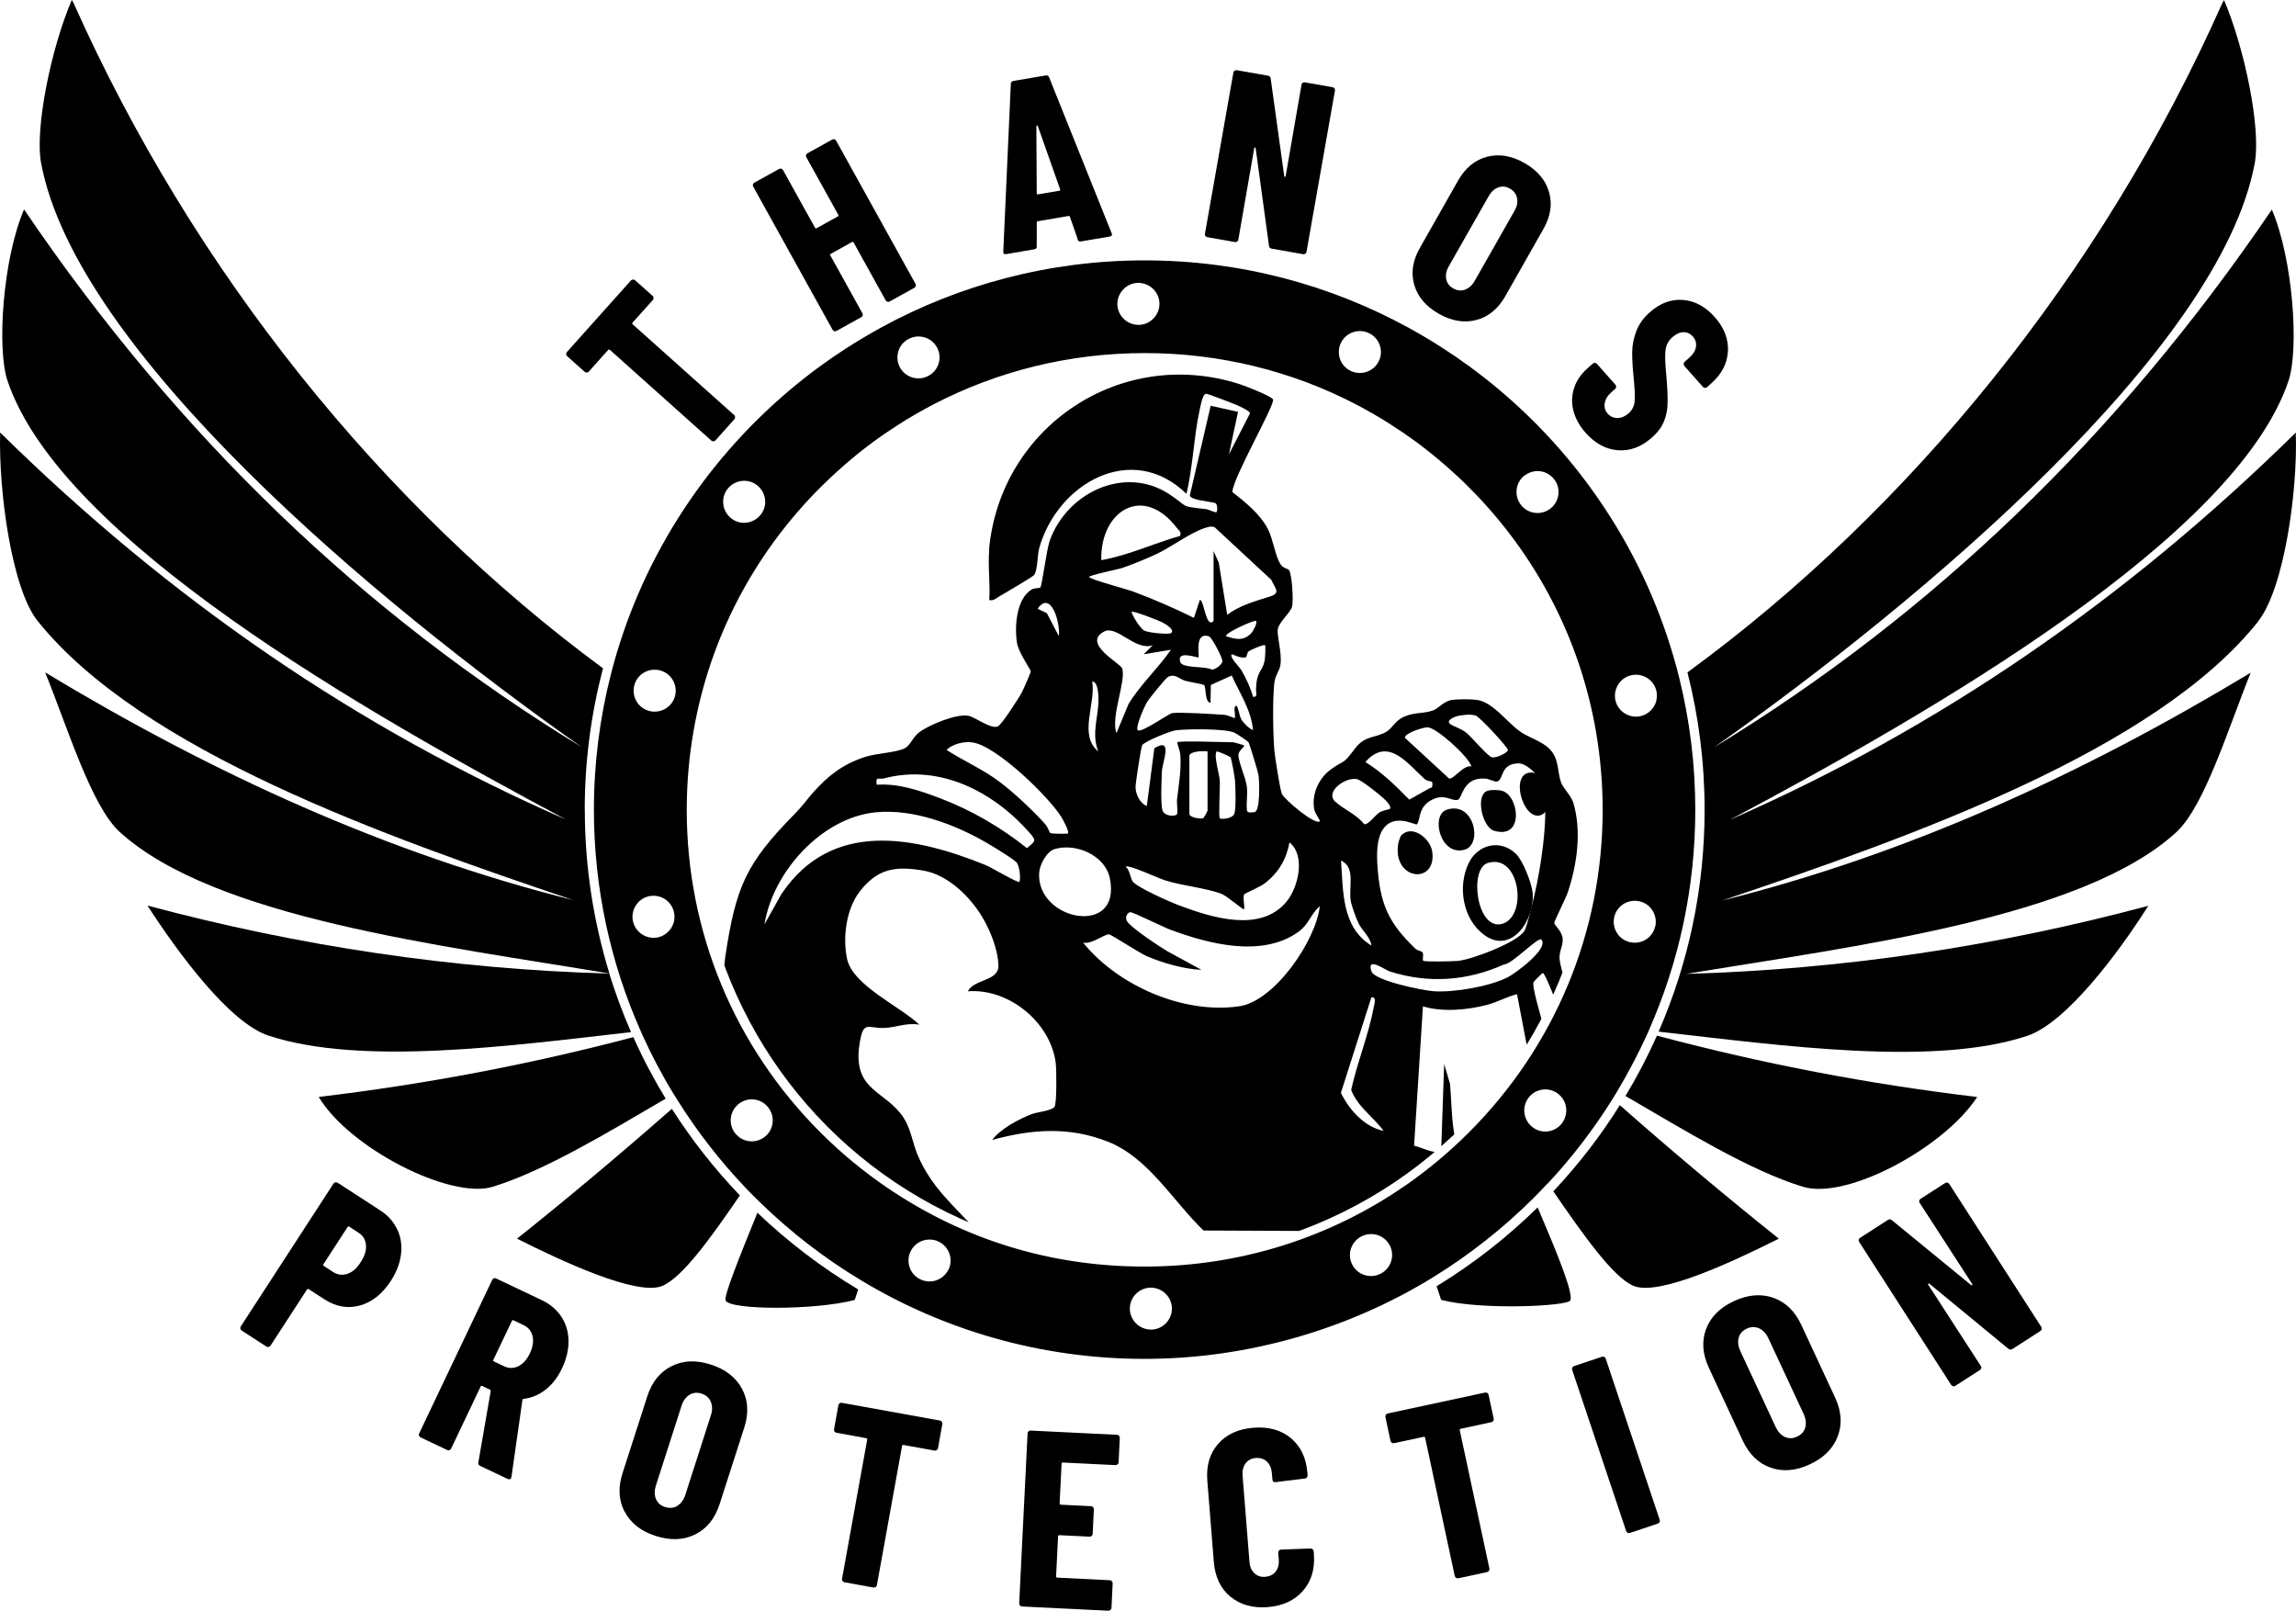 <?xml version="1.0" encoding="UTF-8"?> <svg xmlns="http://www.w3.org/2000/svg" xmlns:xlink="http://www.w3.org/1999/xlink" id="Calque_1" version="1.1" viewBox="0 0 293.04 205.54"><defs><style> .st0 { fill: none; } .st1 { clip-path: url(#clippath); } </style><clipPath id="clippath"><circle class="st0" cx="146.11" cy="103.39" r="57.2"></circle></clipPath></defs><g><path d="M207.46,139.87c7.64,4.44,15.91,9.54,22.66,11.59,5.63,1.7,18.04-5.02,22.23-11.46-13.79-1.64-27.36-4.23-40.87-7.83-1.19,2.66-2.52,5.22-4.02,7.7"></path><path d="M183.36,164.16c.19.58.38,1.17.57,1.73,5.15,1.34,16.17.81,16.49.07.42-.97-1.76-6.21-4.17-11.87-3.89,3.82-8.2,7.19-12.88,10.05"></path><path d="M288.22,79.27c3.29-4.13,5.07-16.66,4.79-24.06-21.75,21.4-45.67,37.79-72.24,49.42,25.81-13.71,64.57-36.03,71.31-56.01,1.38-4.09.57-15.6-2.12-21.87-19.6,28.86-43.33,51.65-71.2,68.63,26.47-18.67,64.56-50.7,69.01-74.52.83-4.46-1.28-14.65-3.91-20.84-.12.2-.19.3-.24.41-15.4,34.61-39.8,64.6-68.25,85.38,1.43,5.62,2.19,11.5,2.19,17.56,0,10.04-2.09,19.61-5.87,28.29,15.86,1.79,35.1,4.5,47.04.54,4.94-1.64,11.58-10.47,15.46-16.6-19.48,5.21-39.03,8.12-59,8.69,21.43-3.54,50.63-7.1,62.58-18.09,3.62-3.33,6.67-13.41,9.49-20.35-21.52,12.99-43.75,23.14-67.44,29.07,24.14-8.14,55.26-19.11,68.4-35.62"></path><path d="M198.25,152.04c3.81,5.53,7.65,11,10.25,12.07,3.26,1.34,12.74-3.13,18.53-6.03-6.88-5.5-13.64-11.17-20.29-17.04-2.47,3.95-5.32,7.63-8.5,11.01"></path><path d="M85.76,141.5c-6.49,5.7-13.06,11.23-19.77,16.58,5.76,2.9,15.33,7.36,18.53,6.03,2.59-1.08,6.26-6.22,9.91-11.55-3.24-3.39-6.15-7.08-8.68-11.05"></path><path d="M92.61,165.97c.52,1.22,11.34,1.28,16.48-.07.15-.44.29-.9.44-1.34-4.65-2.78-8.97-6.07-12.86-9.79-2.28,5.59-4.3,10.62-4.06,11.19"></path><path d="M80.54,131.72c-1.06-2.43-1.98-4.92-2.78-7.47-19.95-.57-39.49-3.48-58.94-8.68,3.93,6.08,10.49,14.98,15.46,16.6,11.85,3.87,30.56,1.34,46.26-.45"></path><path d="M80.83,132.36c-13.27,3.5-26.6,6.02-40.15,7.63,3.85,6.49,16.79,13.14,22.23,11.46,6.6-2.04,14.6-6.88,22.05-11.24-1.53-2.52-2.92-5.14-4.13-7.86"></path><path d="M74.63,103.34c0-6.24.82-12.28,2.33-18.05C48.82,64.54,24.73,34.74,9.4.41c-.05-.11-.12-.21-.24-.41-2.65,6.2-4.74,16.39-3.91,20.84,4.5,23.97,42.49,55.86,69.01,74.52C46.4,78.38,22.67,55.61,3.07,26.73.37,33-.43,44.5.96,48.6c6.81,20.22,45.52,42.24,71.31,56.01C45.7,92.99,21.77,76.6.02,55.2c-.22,7.39,1.47,19.94,4.79,24.06,13.33,16.58,44.26,27.47,68.39,35.62-23.69-5.93-45.91-16.08-67.44-29.07,2.82,6.91,5.88,17.04,9.5,20.35,12.09,11.02,41.09,14.49,62.52,18.08-2.03-6.62-3.14-13.62-3.14-20.89"></path></g><path d="M197.54,151.04c3.09-3.32,5.87-6.93,8.28-10.8.2-.32.4-.64.59-.97,1.42-2.38,2.72-4.86,3.88-7.41.05-.13.1-.25.16-.38,3.81-8.62,5.92-18.13,5.92-28.14,0-5.79-.71-11.41-2.04-16.8-3.6-14.53-11.75-27.3-22.86-36.69-1.29-1.09-2.6-2.12-3.97-3.12-1.09-.8-2.2-1.56-3.34-2.29-1.41-.92-2.87-1.78-4.34-2.59-10.01-5.49-21.51-8.62-33.73-8.62s-23.7,3.13-33.73,8.62c-1.47.82-2.93,1.68-4.34,2.59-1.14.73-2.25,1.49-3.34,2.29-1.36.99-2.68,2.03-3.97,3.12-10.98,9.29-19.08,21.86-22.74,36.19-1.41,5.54-2.17,11.33-2.17,17.29,0,10.03,2.13,19.59,5.96,28.23.07.16.14.32.21.48,1.18,2.61,2.51,5.14,4,7.57.22.36.45.72.68,1.08,2.46,3.89,5.3,7.52,8.46,10.85.66.7,1.34,1.37,2.02,2.03,3.86,3.74,8.14,7.04,12.76,9.82,10.58,6.37,22.97,10.03,36.2,10.03s26.14-3.83,36.87-10.45c4.63-2.86,8.92-6.25,12.75-10.06.62-.62,1.23-1.26,1.82-1.89M199.36,143.35c-.52.67-1.3,1.06-2.14,1.06-.59,0-1.16-.19-1.62-.56-1.18-.9-1.4-2.57-.51-3.76.51-.67,1.3-1.06,2.14-1.06.59,0,1.16.19,1.62.55,1.18.9,1.4,2.57.51,3.76h0ZM211.25,118.25c-.29,1.22-1.36,2.06-2.61,2.06-.2,0-.42-.03-.62-.07-.7-.17-1.3-.59-1.66-1.2-.38-.61-.49-1.33-.33-2.02.29-1.22,1.37-2.06,2.62-2.06.21,0,.42.02.62.07.7.17,1.3.59,1.66,1.21.38.61.49,1.33.33,2.02h0ZM208.2,86.17c.19-.04.4-.06.59-.06,1.27,0,2.34.86,2.62,2.08.03.13.04.25.05.38.05.57-.08,1.15-.4,1.64-.39.6-.98,1.03-1.67,1.18-.2.04-.4.07-.59.07-.44,0-.85-.11-1.22-.3-.7-.35-1.23-.99-1.4-1.79-.32-1.43.59-2.88,2.03-3.2h0ZM194.57,60.71c.47-.38,1.07-.59,1.67-.59.82,0,1.58.37,2.09,1.01.45.56.66,1.26.57,1.96-.08.71-.43,1.35-.99,1.79-.48.39-1.07.59-1.68.59-.82,0-1.58-.37-2.09-1.01-.93-1.16-.74-2.84.42-3.77h0ZM171.13,43.78c.44-.93,1.39-1.53,2.43-1.53.4,0,.79.08,1.15.26.65.31,1.15.85,1.38,1.52.24.68.21,1.4-.1,2.04-.44.94-1.39,1.53-2.43,1.53-.4,0-.79-.09-1.15-.26-.65-.3-1.15-.84-1.38-1.51s-.21-1.4.1-2.05ZM143.38,36.91c.51-.52,1.18-.8,1.89-.81,1.49,0,2.7,1.19,2.71,2.65.02,1.47-1.18,2.69-2.65,2.71h-.03c-1.46,0-2.67-1.19-2.69-2.64,0-.72.27-1.39.77-1.9h0ZM114.67,44.78c.22-.68.7-1.23,1.35-1.55.38-.19.79-.29,1.21-.29,1.03,0,1.94.56,2.4,1.47.32.64.38,1.36.15,2.04-.23.68-.71,1.23-1.35,1.55-.38.19-.79.29-1.21.29-.21,0-.41-.03-.6-.07-.78-.18-1.43-.68-1.8-1.4-.23-.46-.32-.96-.27-1.45.02-.2.06-.4.12-.59h0ZM92.84,62.42c.51-.67,1.3-1.06,2.14-1.06.59,0,1.16.19,1.62.55.57.43.94,1.07,1.04,1.77s-.09,1.41-.53,1.98c-.52.67-1.3,1.06-2.14,1.06-.59,0-1.16-.19-1.62-.55-1.18-.9-1.4-2.58-.51-3.76ZM80.94,87.53c.29-1.22,1.36-2.06,2.61-2.06.21,0,.42.02.63.07.7.17,1.29.6,1.66,1.2.38.61.49,1.34.33,2.03-.21.87-.82,1.54-1.6,1.85-.32.13-.66.2-1.02.2-.21,0-.42-.02-.62-.07-1.26-.3-2.08-1.41-2.06-2.65,0-.19.03-.39.07-.58h0ZM85.67,118.43c-.39.6-.98,1.03-1.67,1.19-.2.04-.4.06-.59.06-1.25,0-2.34-.88-2.62-2.09-.16-.7-.03-1.41.35-2.02.38-.6.98-1.03,1.67-1.19.2-.04.4-.06.59-.06,1.27,0,2.34.86,2.62,2.09.16.7.03,1.41-.35,2.02ZM93.85,144.66c-.93-1.16-.74-2.84.42-3.77.48-.38,1.07-.59,1.67-.59.82,0,1.58.36,2.09,1.01.45.56.66,1.27.58,1.97-.08.71-.43,1.35-.99,1.79-.47.38-1.07.59-1.67.59-.82,0-1.58-.36-2.09-1.01h0ZM121.06,162.01c-.44.93-1.39,1.53-2.43,1.53-.4,0-.78-.09-1.15-.26-.65-.31-1.14-.84-1.37-1.51-.24-.68-.21-1.4.1-2.05.44-.94,1.39-1.53,2.43-1.53.4,0,.79.08,1.15.26,1.34.64,1.91,2.23,1.28,3.57ZM146.93,169.68h-.04c-1.46,0-2.67-1.19-2.69-2.64-.02-1.47,1.18-2.69,2.66-2.71,1.49,0,2.7,1.19,2.71,2.65.02,1.47-1.18,2.69-2.65,2.71h0ZM177.54,161.01c-.23.68-.71,1.23-1.35,1.55-.38.19-.79.29-1.21.29-1.03,0-1.94-.57-2.4-1.47-.67-1.33-.13-2.93,1.2-3.6.38-.19.79-.29,1.21-.29,1.03,0,1.94.57,2.4,1.47.32.64.38,1.36.15,2.04ZM179.56,151.16c-9.73,6.8-21.31,10.48-33.46,10.48s-23.17-3.51-32.77-10c-3.04-2.06-5.91-4.42-8.56-7.06-11.04-11.01-17.12-25.65-17.12-41.23,0-3.45.3-6.83.89-10.17,2.05-11.7,7.64-22.48,16.24-31.05.84-.84,1.7-1.64,2.59-2.43,1.27-1.13,2.56-2.18,3.91-3.18,1.1-.82,2.22-1.58,3.38-2.32,1.44-.93,2.94-1.78,4.45-2.58,8.23-4.28,17.44-6.56,26.99-6.56s18.76,2.27,26.99,6.56c1.52.8,3.01,1.65,4.45,2.58,1.16.74,2.28,1.51,3.38,2.32,1.34,1.01,2.64,2.06,3.91,3.18.89.79,1.75,1.58,2.59,2.43,8.71,8.68,14.33,19.63,16.32,31.49.53,3.18.81,6.44.81,9.72,0,15.57-6.08,30.21-17.12,41.23-2.45,2.44-5.08,4.64-7.87,6.6h0Z"></path><g><path d="M50.71,156.9c.46.99.61,2.05.47,3.19-.14,1.14-.58,2.27-1.3,3.38-1.08,1.67-2.4,2.71-3.95,3.14-1.55.42-3.05.16-4.51-.78l-2.02-1.31c-.09-.06-.16-.04-.22.05l-4.65,7.16c-.06.09-.14.15-.24.17-.1.02-.2,0-.29-.05l-3.15-2.04c-.09-.06-.15-.14-.17-.24-.02-.1,0-.2.05-.29l11.83-18.22c.06-.09.14-.15.24-.17.1-.02.2,0,.29.05l5.44,3.53c.99.64,1.71,1.45,2.17,2.44ZM44.33,162.57c.64-.21,1.2-.7,1.7-1.48.51-.79.74-1.52.68-2.2-.06-.68-.37-1.2-.95-1.57l-1.18-.77c-.09-.06-.16-.04-.22.05l-3.08,4.74c-.06.09-.04.16.05.22l1.18.77c.57.37,1.18.45,1.81.24Z"></path><path d="M61.06,186.59l1.57-9.06c0-.1-.03-.16-.09-.18l-.99-.47c-.1-.05-.17-.02-.21.08l-3.76,7.91c-.05.1-.12.16-.22.2-.1.04-.2.03-.29-.02l-3.39-1.61c-.1-.05-.16-.12-.2-.22-.04-.1-.03-.2.02-.29l9.32-19.59c.05-.1.12-.16.22-.2.1-.04.2-.03.29.02l5.85,2.78c1.06.51,1.89,1.21,2.48,2.12.59.91.89,1.93.9,3.08.01,1.14-.27,2.31-.84,3.51-.54,1.14-1.24,2.04-2.09,2.7-.85.66-1.77,1.05-2.78,1.17-.05,0-.09.01-.12.03-.03.02-.05.05-.05.1l-1.4,9.82-.03.13c-.09.19-.24.24-.46.14l-3.48-1.65c-.21-.1-.3-.26-.27-.48ZM65.33,168.58l-2.36,4.96c-.05.1-.02.17.08.21l1.3.62c.6.28,1.2.28,1.8-.01.6-.29,1.09-.84,1.47-1.63.39-.81.5-1.54.35-2.2-.15-.65-.53-1.12-1.13-1.41l-1.3-.62c-.1-.05-.17-.02-.21.08Z"></path><path d="M79.72,192.93c-.77-1.46-.85-3.11-.26-4.94l3.15-9.78c.59-1.83,1.62-3.12,3.1-3.86,1.47-.74,3.15-.81,5.02-.2,1.87.6,3.2,1.64,3.98,3.1.78,1.46.87,3.11.28,4.94l-3.15,9.78c-.59,1.83-1.63,3.12-3.11,3.85-1.48.74-3.16.8-5.04.2s-3.19-1.63-3.96-3.1ZM86.44,192.18c.47-.29.82-.75,1.03-1.41l3.26-10.14c.21-.65.2-1.23-.01-1.74-.22-.51-.61-.85-1.18-1.04-.57-.18-1.09-.13-1.55.16-.46.29-.8.76-1.01,1.41l-3.26,10.14c-.21.65-.21,1.23,0,1.74.21.5.6.85,1.17,1.03.57.18,1.09.13,1.57-.15Z"></path><path d="M120.21,181.46c.06.09.08.18.06.29l-.55,3.06c-.02.11-.07.19-.16.25-.09.06-.18.08-.29.06l-3.95-.71c-.11-.02-.17.02-.19.13l-3.21,17.75c-.02.11-.07.19-.16.25-.09.06-.18.08-.29.06l-3.69-.67c-.11-.02-.19-.07-.25-.16-.06-.09-.08-.18-.06-.29l3.21-17.75c.02-.11-.02-.17-.13-.19l-3.79-.69c-.11-.02-.19-.07-.25-.16-.06-.09-.08-.18-.06-.29l.55-3.06c.02-.1.07-.19.16-.25.09-.06.18-.08.29-.06l12.51,2.26c.1.02.19.07.25.16Z"></path><path d="M142.64,186.88c-.08.07-.17.1-.28.1l-6.7-.33c-.11,0-.16.05-.17.15l-.25,5.06c0,.11.05.16.15.17l3.85.19c.11,0,.2.05.27.13.07.08.1.17.1.28l-.15,3.11c0,.11-.05.2-.12.27-.08.07-.17.1-.28.1l-3.85-.19c-.11,0-.16.05-.17.15l-.25,5.1c0,.11.05.16.15.17l6.7.33c.11,0,.2.05.27.13.07.08.1.17.1.28l-.15,3.11c0,.11-.05.2-.13.27-.08.07-.17.1-.28.1l-11-.54c-.11,0-.2-.05-.27-.13-.07-.08-.1-.17-.1-.28l1.07-21.67c0-.11.05-.2.12-.27.08-.07.17-.1.28-.1l11,.54c.11,0,.2.05.27.12.07.08.1.17.1.28l-.15,3.11c0,.11-.05.2-.13.27Z"></path><path d="M157.03,203.77c-1.25-1.05-1.96-2.53-2.11-4.45l-.83-10.37c-.15-1.9.31-3.46,1.38-4.68,1.07-1.22,2.57-1.91,4.49-2.06,1.94-.16,3.54.29,4.79,1.32,1.25,1.04,1.96,2.51,2.11,4.4l.03.35c0,.11-.02.2-.09.28-.07.08-.16.13-.26.13l-3.73.46c-.26.02-.39-.09-.41-.32l-.07-.83c-.05-.62-.26-1.11-.63-1.46-.37-.36-.85-.51-1.42-.47-.56.04-.99.27-1.3.68-.31.41-.44.93-.39,1.54l.88,11.04c.05.62.26,1.1.63,1.45.37.35.83.5,1.39.45.58-.05,1.02-.27,1.33-.67.31-.4.44-.91.39-1.53l-.07-.86c0-.11.02-.2.09-.28.07-.08.16-.12.26-.13l3.76-.14c.11,0,.2.02.28.09.08.07.12.16.13.26l.03.32c.15,1.92-.31,3.5-1.39,4.73-1.08,1.23-2.58,1.93-4.5,2.08-1.92.15-3.51-.29-4.76-1.34Z"></path><path d="M189.82,177.76c.09.06.14.14.17.24l.65,3.04c.02.1,0,.2-.05.29-.06.09-.14.14-.24.17l-3.92.84c-.1.02-.14.09-.12.19l3.78,17.64c.02.11,0,.2-.05.29-.06.09-.14.15-.24.17l-3.67.79c-.1.02-.2,0-.29-.05-.09-.06-.14-.14-.17-.24l-3.78-17.64c-.02-.1-.09-.15-.19-.12l-3.77.81c-.1.02-.2,0-.29-.05-.09-.06-.14-.14-.17-.24l-.65-3.04c-.02-.11,0-.2.05-.29.06-.09.14-.14.24-.17l12.43-2.67c.1-.02.2,0,.29.05Z"></path><path d="M207.74,195.62c-.09-.05-.16-.12-.19-.22l-6.89-20.57c-.03-.1-.03-.2.02-.3.05-.09.12-.16.22-.19l3.56-1.19c.1-.03.2-.03.29.02.09.05.16.12.19.22l6.89,20.57c.03.1.03.2-.02.29-.05.09-.12.16-.22.19l-3.56,1.19c-.1.03-.2.03-.29-.02Z"></path><path d="M225.98,187.3c-1.55-.55-2.74-1.7-3.55-3.44l-4.33-9.31c-.81-1.75-.93-3.39-.35-4.94.58-1.54,1.76-2.73,3.55-3.56s3.46-.97,5.02-.43c1.56.55,2.75,1.69,3.57,3.44l4.33,9.31c.81,1.75.92,3.39.33,4.94-.59,1.55-1.78,2.74-3.56,3.57-1.78.83-3.46.97-5.01.42ZM230.4,182.18c.15-.53.09-1.11-.2-1.73l-4.5-9.66c-.29-.62-.69-1.04-1.19-1.27-.51-.22-1.03-.21-1.57.04-.54.25-.89.64-1.03,1.17s-.07,1.1.22,1.72l4.5,9.66c.29.62.68,1.05,1.18,1.27.5.23,1.02.22,1.56-.04.54-.25.89-.64,1.05-1.18Z"></path><path d="M244.96,153.23c.02-.1.08-.18.17-.24l3.13-2.01c.09-.06.19-.08.29-.05s.18.08.24.17l11.74,18.24c.06.09.08.19.05.29-.02.1-.08.18-.17.24l-3.56,2.29c-.18.12-.35.1-.53-.04l-10.07-8.29c-.05-.04-.1-.04-.14,0-.04.04-.04.08,0,.14l6.7,10.35c.06.09.08.19.05.29-.02.1-.08.18-.17.24l-3.13,2.01c-.09.06-.19.08-.29.05-.1-.02-.18-.08-.24-.17l-11.74-18.24c-.06-.09-.08-.19-.05-.29.02-.1.08-.18.17-.24l3.54-2.28c.18-.12.36-.1.52.04l10.1,8.27c.05.04.1.04.14,0,.04-.04.04-.08,0-.14l-6.7-10.35c-.06-.09-.08-.19-.05-.29Z"></path></g><g><path d="M80.78,35.67c.1,0,.19.03.27.09l2.24,2c.08.07.12.15.12.26,0,.1-.03.19-.09.27l-2.58,2.88c-.07.08-.06.15.01.22l12.95,11.58c.08.07.12.15.12.26s-.03.19-.09.27l-2.41,2.7c-.07.08-.15.12-.26.12-.1,0-.19-.03-.27-.09l-12.95-11.58c-.08-.07-.15-.06-.22.01l-2.47,2.76c-.07.08-.15.12-.26.12-.1,0-.19-.03-.27-.09l-2.24-2c-.08-.07-.12-.15-.12-.26,0-.1.03-.19.1-.27l8.16-9.12c.07-.08.15-.12.25-.12Z"></path><path d="M102.88,19.78c.03-.1.09-.17.18-.22l3.16-1.75c.09-.05.18-.06.28-.03.1.03.17.09.22.18l10.13,18.27c.05.09.06.18.03.28-.03.1-.09.17-.18.22l-3.16,1.75c-.09.05-.18.06-.28.03-.1-.03-.17-.09-.22-.18l-4.09-7.38c-.05-.09-.12-.11-.21-.06l-2.7,1.5c-.09.05-.11.12-.06.21l4.09,7.38c.05.09.06.18.03.28-.03.1-.09.17-.18.22l-3.16,1.75c-.09.05-.18.06-.28.03-.1-.03-.17-.09-.22-.18l-10.13-18.27c-.05-.09-.06-.18-.03-.28.03-.1.09-.17.18-.22l3.16-1.75c.09-.05.18-.06.28-.03.1.03.17.09.22.18l4.08,7.35c.05.09.12.11.21.06l2.7-1.5c.09-.05.11-.12.06-.21l-4.08-7.35c-.05-.09-.06-.18-.03-.28Z"></path><path d="M137.55,30.53l-.99-2.84c-.02-.1-.09-.14-.21-.12l-3.87.66c-.12.02-.17.08-.16.18v3.01c.03.23-.08.36-.33.4l-3.57.61c-.26.04-.39-.07-.37-.34l.96-21.36c0-.23.12-.36.34-.4l4.11-.7c.22-.04.38.05.45.27l7.96,19.84.05.12c.03.18-.07.29-.29.33l-3.66.62c-.24.04-.4-.05-.45-.27ZM132.47,24.81l2.74-.47c.1-.02.13-.07.1-.17l-2.85-8.07c-.03-.06-.07-.08-.11-.08s-.07.04-.08.11l.05,8.55c.02.1.07.14.15.13Z"></path><path d="M166.27,10.57c.08-.06.18-.08.28-.06l3.53.62c.1.02.18.07.24.15.06.08.08.18.06.28l-3.63,20.58c-.02.1-.07.18-.15.24-.08.06-.18.08-.28.06l-4.02-.71c-.2-.04-.32-.16-.34-.37l-1.7-12.45c0-.06-.04-.1-.09-.1-.05,0-.08.03-.09.09l-2.03,11.69c-.02.1-.07.18-.15.24-.08.06-.18.08-.28.06l-3.53-.62c-.1-.02-.18-.07-.24-.15-.06-.08-.08-.18-.06-.28l3.63-20.58c.02-.1.07-.18.15-.24.08-.06.18-.08.28-.06l3.99.7c.2.04.32.16.34.37l1.73,12.45c0,.06.04.1.09.09.05,0,.08-.03.09-.09l2.03-11.7c.02-.1.07-.18.15-.24Z"></path><path d="M180.5,36.35c-.44-1.53-.2-3.1.72-4.71l4.88-8.6c.92-1.61,2.14-2.62,3.68-3.03,1.54-.41,3.13-.14,4.78.79,1.65.94,2.7,2.17,3.14,3.7.45,1.53.21,3.1-.71,4.72l-4.88,8.6c-.92,1.61-2.15,2.62-3.69,3.02-1.55.4-3.14.14-4.79-.8-1.65-.94-2.69-2.17-3.13-3.69ZM186.98,36.96c.5-.18.92-.55,1.24-1.12l5.07-8.92c.33-.57.44-1.12.33-1.64-.11-.52-.41-.93-.91-1.21-.5-.29-1-.34-1.49-.15-.5.18-.9.56-1.23,1.13l-5.07,8.92c-.33.57-.44,1.12-.34,1.64s.4.92.9,1.2c.5.28,1,.34,1.51.16Z"></path><path d="M200.81,52.4c-.25-.99-.21-1.96.1-2.9.31-.94.88-1.77,1.72-2.51l.67-.59c.08-.07.17-.1.27-.09.1,0,.19.05.25.13l2.36,2.66c.07.08.1.17.09.27,0,.1-.05.19-.12.26l-.51.45c-.48.42-.75.89-.83,1.4-.07.51.05.94.38,1.31s.74.55,1.24.56c.5,0,.97-.2,1.42-.59.46-.41.72-.92.78-1.52.06-.6.01-1.64-.13-3.11-.13-1.26-.19-2.33-.18-3.19,0-.86.18-1.74.51-2.64.33-.9.91-1.72,1.75-2.46,1.31-1.16,2.72-1.68,4.23-1.56,1.51.12,2.86.85,4.05,2.19,1.2,1.36,1.76,2.81,1.68,4.36-.09,1.55-.79,2.91-2.12,4.09l-.55.49c-.08.07-.17.1-.27.09-.1,0-.19-.05-.26-.13l-2.36-2.66c-.07-.08-.1-.17-.09-.27,0-.1.05-.19.12-.26l.62-.55c.48-.42.75-.88.83-1.37.07-.49-.06-.93-.4-1.32-.33-.37-.73-.55-1.2-.54-.47,0-.95.22-1.43.65-.46.41-.74.92-.84,1.53-.1.61-.08,1.62.06,3.05.14,1.58.2,2.81.19,3.69,0,.88-.16,1.68-.45,2.42-.29.74-.81,1.44-1.55,2.1-1.36,1.2-2.8,1.74-4.34,1.62-1.54-.12-2.91-.86-4.12-2.22-.79-.89-1.31-1.84-1.56-2.83Z"></path></g><g class="st1"><g><path d="M126.23,70.14c1.44-15.69,16.82-25.98,31.97-21.12.77.25,3.93,1.48,4.27,1.94.38.52-5.16,10.07-5.18,11.83,1.64,1.29,3.54,2.82,4.52,4.7.68,1.31.96,3.56,1.65,4.56.35.5.93.53,1.05.69.39.55.6,3.92.39,4.69s-1.65,1.94-1.81,2.86c-.15.86.56,3.02.33,4.56-.12.8-.67,1.31-.78,2.32-.23,2.14-.17,6.35,0,8.55.07.83.74,5.12.97,5.61.36.74,4.24,4.03,4.85,3.48.08-.07-.61-1.01-.7-1.42-.42-1.91.51-4.03,2.05-5.16,1.95-1.43,1.43-.45,3.12-2.69,1.31-1.74,2.59-1.31,4.03-2.16.64-.38,1.08-1.24,1.81-1.68,1.43-.86,2.73-.57,4.04-1,.84-.27,1.37-1.2,2.5-1.37.77-.12,2.31-.11,3.1-.02,2.09.22,3.93,2.88,5.62,4.06,1.07.75,2.69,1.2,3.67,2.14,1.31,1.25,1.03,2.86,1.52,4.29.29.84,1.3,1.7,1.59,2.67,1.07,3.62.47,7.83-.69,11.35-.24.74-1.76,3.75-1.75,3.97.02.29.98,1.05,1.07,1.96s-.48,1.68-.39,2.65c.22,2.56,3.81,10.16,4.75,13.48.26.91-2.83,1.08-2.83,1.81,0,1.6,0,3.27-.37,4.45-.4,1.27-3.63,1.48-4.05,2.97-1,3.5-3.36,8.02-7.04,8.83-2.2.48-8.05,3.5-10.39,3.15-1.57-.23-4.64-2.7-5.82-2.7-.34,0-.32,2.66-.8,2.73l-18.89-.08c-3.9-3.73-7-9.3-12.26-11.36-4.95-1.94-9.7-1.57-14.72-.2,1.09-1.44,3.35-2.63,5.03-3.29.72-.28,2.56-.42,2.93-.94.3-.43.26-4.78.15-5.62-.68-5.17-5.98-9.52-11.21-9.12.75-1.56,3.96-1.27,3.9-3.29s-1-4.38-2.03-6.13c-1.56-2.64-4.41-5.45-7.57-5.99-3.58-.61-5.82-.23-8.06,2.62-1.77,2.25-2.24,5.89-1.66,8.65.72,3.41,6.87,6.11,9.22,8.4-1.55-.3-3.01.36-4.45.42-2.16.08-2.73-1.1-3.2,2.2-.85,5.88,3.41,5.79,5.65,9.26.93,1.43,1.15,3.24,1.8,4.78,1.77,4.16,4.62,6.43,7.55,9.68h-18.4c-.31,0-1.02-1.38-1.38-1.72-1.39-1.34-1.38-1.39-2.51-2.91-1.62-2.16-4.6-2.58-6.36-4.46-1.27-1.35-2.1-2.8-3.09-3.89-.6-.66-2.7-1.31-2.74-1.57l2.37-20.46c1.34-8.93,2.63-11.9,8.87-18.24,1.08-1.1,1.45-1.72,2.33-2.71,1.95-2.19,3.83-3.64,6.67-4.56,1.46-.47,4.06-.55,5.08-1.12.7-.39.99-1.43,1.83-2.04,1.26-.93,4.8-2.41,6.3-2.07.9.21,2.93,1.8,3.75,1.31.53-.32,2.65-3.6,3.04-4.35.2-.38,1.13-2.51,1.12-2.65-.01-.2-1.55-2.4-1.75-3.57-.35-2.06-.12-5.7,1.88-6.88.35-.2.96-.13,1.09-.25.22-.21.78-4.79,1.2-5.97,2.18-6.11,9.54-9.68,15.26-5.93,2.51,1.65,1.22,1.53,4.68,1.9.36.04,1.21.53,1.37.37.04-.04.21-1.03-.25-1.16-.73-.2-3.13-.36-3.18-.96l2.66-11.44,3.49.78-1.16,5.42,2.69-5.23c0-.3-1.29-.88-1.65-1.04-.52-.23-3.74-1.47-3.95-1.46-.47,0-.76,1.75-.86,2.22-.73,3.41-.83,7.14-1.65,10.55-6.97-6.78-16.48-1.33-18.8,6.95-.24.87-.19,2.82-.65,3.42-.16.21-3.81,2.37-4.44,2.72-.44.25-.7.59-1.28.47.14-2.07-.19-4.34,0-6.39ZM150.63,68.39c.15-.59-.13-.63-.39-.97-4.34-5.73-9.85-2.21-9.68,4.07,3.5-.62,6.71-2.16,10.07-3.1ZM154.89,79.24v-8.91l.66,1.47,1.08,6.66c1.63-1.22,3.53-1.72,5.42-2.32,1.44-.46.75-.95.21-2.14l-7.24-6.72c-.47-.17-.87-.01-1.31.13-1.77.56-4.34,2.5-6.3,3.39-1.23.56-2.87,1.23-4.14,1.67-.62.21-4.26.93-4.26,1.16,0,.29,4.76,1.55,5.53,1.83,2.64.98,5.33,2.15,7.84,3.39l.77-2.32c.54.14.78,3.79,1.74,2.71ZM135.14,81.18c.22-1.58-.98-5.97-2.71-3.49l1.18.56,1.53,2.93ZM149.47,80.79c.49-.41-.59-1.05-.89-1.24-.53-.33-3.96-1.63-4.14-1.47-.11.1.98,2.1,1.65,2.42.57.27,3.14.5,3.38.29ZM156.44,81.18c1.24.41,2.29.68,3.28-.4.24-.26.8-1.31.59-1.54-.15-.16-3.66,1.36-3.87,1.93ZM147.14,82.34c-2.22.8-4.58-2.59-6.2-1.75-2.92,1.5,2.08,4.07,2.28,4.7.53,1.67-1.48,6.1-.73,8.28l1.53-3.69c1.53-2.54,3.75-4.53,5.43-6.96l-3.48.58,1.16-1.16ZM152.95,83.89c-.1.11-2.79-.98-2.32.58.26.87,3.11.49,4.06.99.46-.03,1.24-.62,1.33-1.04.08-.35-1.34-3.1-1.73-3.22-1.91-.58-1.16,2.5-1.33,2.69ZM161.47,82.34c-.14-.15-1.83.59-2.07.76-.32.23-.19.77-.47.81-.74.11-1.66-.47-1.72-.41-.34.35.97,1.59,1.24,2.05.58,1.01,1.17,2.24,1.47,3.37.64.1.37-.52.38-.96.1-2.4.78-2.19,1.09-3.56.09-.39.16-1.96.07-2.06ZM153.67,87.43c-.12-.12-1.89-.4-2.37-.54-.83-.24-1.3-.97-2.23-.5-.28.14-2.37,2.72-2.65,3.17-.35.55-1.54,3.27-1.22,3.62.42.45,3.98-2.14,4.44-2.18,1.23-.12,5.13.12,6.61.23.54.04,1.29.46,1.34.4.17-.19-.27-1.55.2-1.55.23,0,.35,1.2.63,1.7s.95,1.16,1.5,1.4c-.22-2.57-1.7-4.7-2.71-6.97l-2.67,1.2-.04,2.28c-.78-.08-.52-1.96-.83-2.27ZM140.17,95.89c-.97-2.46.19-4.68.01-7.18-.03-.44-.15-1.75-.78-1.73.48,2.83-1.78,6.85.77,8.91ZM185.1,92.41c.42.31,1.44.58,2.13,1.17s2.61,2.9,3.17,3.06,2.07-.6,2.06-.93-3.59-4.23-4.12-4.39c-.67-.2-1.49-.09-2.18.03-.36.06-1.74.55-1.05,1.07ZM187.81,97.83c-.39-1.34-4.56-5.01-5.6-5.01-.6,0-2.91.73-2.91,1.33l5.65,5.21c.59.13,1.87-1.82,2.87-1.54ZM150.24,94.73c.27-.23,6.13,0,7.17,0,.07,0,1.3.34,1.36.39.19.16-.74.65-.71,1.27.06,1.03.91,2.78,1.07,3.98.14,1-.1,2.09.02,3.05.05.37.63.27.97.22.74-.11.63-3.94.5-4.76-.07-.42-1.15-3.97-1.27-4.15-.1-.16-1.58-1.14-1.85-1.25-1.21-.5-5.96-.47-7.42-.28-.73.09-3.99,1.41-4.3,1.9-.15.23-.84,4.77-.85,5.32-.01.88.55,2.12,1.44,2.44l.96-7.37c2.42-1.47,1.05,1.65.97,2.91-.06,1.08-.18,4.17.06,5s1.84.86,1.89.42c.07-.62-.09-1.31-.01-1.93.22-1.91.52-3.39.42-5.43-.04-.69-.47-1.67-.41-1.73ZM136.3,106.35c.22-.2-.63-1.74-.83-2.07-1.63-2.63-8.35-9.15-11.39-9.54-1.04-.14-2.5.19-3.27.97,2.23,1.43,4.64,2.46,6.77,4.07,1.85,1.39,4.29,3.68,5.83,5.41.31.35.56,1.07.62,1.11.17.12,2.18.14,2.27.06ZM154.12,95.9c-.57-.09-2.32-.03-2.32.58v7.36c0,.48,1.21.67,1.71.6.15-.02.61-.93.61-.99v-7.55ZM155.67,104.42c.16.18,1.68.09,1.89-.63s.13-3.34.06-4.22c-.04-.47-.44-2.73-.57-2.92-.09-.14-1.7-.82-1.77-.75-.4.48.35,2.92.4,3.67.05.83-.17,4.67,0,4.85ZM182.78,99.77c-.08-.06-.6-.04-.97-.37-2.2-1.98-4.64-5.43-7.55-2.15,2.14,1.32,3.86,3.02,5.61,4.8l2.67-1.5c.4.07.27-.76.23-.78ZM181.63,122.6c.12.18,3.82.09,4.45.03,1.78-.17,7.69-2.39,8.51-3.88.33-.6,1.04-3.62,1.26-4.55.77-3.25,2.27-12.11.66-14.79-.46-.76-1.78-2-2.69-1.99-2.41.03-1.86,2.13-2.76,2.32-.31.06-.99-.34-1.51-.38-2.94-.18-2.84,2.53-3.52,2.72-.73.2-1.57-.8-3.15-.07-1.95.9-1.54,2.63-2.04,3.19-.16.18-3.02-1.6-4.43.79-.71,1.2-.7,3.07-.61,4.44.33,4.93,1.38,7.32,4.86,10.65.25.24.78.29.89.46.2.29-.03.88.08,1.05ZM111.9,100.15c2.79-.2,5.56.76,8.13,1.74,3.97,1.51,7.72,3.7,11.04,6.35,1-.86,1.28-.88.39-1.9-4.61-5.28-11.51-8.89-18.64-7-.66.18-1.11-.34-.92.8ZM177.36,103.25c.35-.28-.51-1.13-.77-1.36-.55-.51-2.81-2.33-3.38-2.45-1.49-.32-4.11,1.6-2.82,2.84,1.01.97,2.78,1.66,3.71,2.9.55.12,1.35-1.1,1.95-1.49.42-.27,1.24-.39,1.3-.44ZM130.1,112.55c.19-.23.07-2.07-.39-2.52-.5-.5-2.96-1.99-3.75-2.45-4.08-2.38-9.45-4.4-14.23-3.91-6.88.7-13.09,7.61-14.16,14.3l2.15-3.85c6.37-9.52,16.93-7.43,26.12-3.7.63.26,4.11,2.31,4.26,2.13ZM144.53,112.46c.62.82,4.82,2.66,6,3.1,4.15,1.56,10.36,3.51,13.67-.49,1.51-1.82,2.46-5.89.38-7.56-.4,2.16-1.4,3.86-3.13,5.2-.63.49-2.56,1.3-2.64,1.42-.25.34.12,1.7-.04,1.9-.11.14-2.1-1.66-2.88-1.96-2.04-.77-4.91-1-7.19-1.72-.87-.27-4.67-2.05-5.03-1.75.55.47.62,1.51.87,1.84ZM134.62,108.35c-1.01.3-1.92,1.97-1.99,3.01-.42,6.16,10.62,8.3,9.01.69-.61-2.9-4.32-4.5-7.03-3.69ZM175.03,120.68c-.11-1.09-1.16-1.87-1.63-2.83-.31-.63-.89-2.21-1-2.87-.3-1.83.66-4.27-1.24-5.15.27,3.95.09,8.53,3.87,10.84ZM138.24,120.3c4.44,5.5,12.84,9.17,19.94,8.12,4.51-.67,9.77-8.37,10.27-12.77-1.17.99-1.37,2.3-2.73,3.27-4.61,3.32-11.4,1.57-16.35-.27-.85-.31-4.84-2.29-5.12-2.24-.34.06-.73.63-.4,1.17.51.82,4.07,3.18,5.11,3.8l4.38,2.39c-2.24-.09-4.9-.86-6.97-1.74-.98-.42-4.56-2.79-4.84-2.79-.62,0-2.29,1.34-3.29,1.05ZM196.72,119.91c-.37-.42-3.83,3.23-4.76,3.17-4.7,2.12-9.67,2.47-14.6.89-.62-.2-2.98-1.97-2.32,0,.4,1.19,6.59,2.44,7.92,2.53,2.59.18,7.13-.59,9.47-1.78.94-.48,5.32-3.65,4.29-4.81ZM199.43,143.15c.18.23,3.32-3.16,2.7-4.03-.9-3.08-1.71-6.21-2.79-9.24-.26-.75-2.09-5.71-2.43-5.7-.08,0-1.11,1.02-1.18,1.16-.26.53,1.04,4.66,1.27,5.72.87,4.02,1.68,8.06,2.43,12.09ZM193.62,126.88c-1.32.32-2.53,1.03-3.86,1.37-2.51.65-5.67.94-8.15.18l-1.13,17.78c1.15.29,2.22.96,3.45.81l.39-11.23.75,2.54c.16,1.83.18,3.97.44,5.76.09.62.44,2.95.73,3.15,1.2.8,9.46-.87,10.3-2.14.34-.51.21-1.5.15-2.12l-3.07-16.1ZM176.58,144.31c-1.32-1.8-3.31-3.05-4.13-5.22.75-3.42,2.27-7.17,2.88-10.55.08-.42.41-1.35-.3-1.26l-3.89,12.19c1.05,2.15,3,4.35,5.44,4.85Z"></path><path d="M193.51,109c.87.87,1.98,3.69,2.1,4.93.32,3.42-2.69,7.96-6.19,5.38-2.74-2.02-3.42-6.2-1.96-9.18,1.18-2.41,4.1-3.08,6.06-1.12ZM189.87,110.14c-2.4.77-1.4,8.57,1.78,7.78,3.41-.85,2.36-9.11-1.78-7.78Z"></path><path d="M178.88,106.57c1.37-1.36,3.68.42,3.92,2.13.57,4.16-4.9,3.71-4.38-.8.04-.34.25-1.12.46-1.33Z"></path><path d="M189.86,100.92c.49-.15,1.39-.13,1.9.02,2.1.63,2.83,6.23-1.07,5.08-1.53-.45-2.44-4.62-.82-5.1Z"></path><path d="M184.66,103.33c3.49-1.13,4.61,4.41,2.29,5.1-3.13.92-4.41-4.41-2.29-5.1Z"></path><path d="M195.43,98.59c2.12,0,3.23,4.85,1.14,5.46-2.21.64-3.95-5.46-1.14-5.46Z"></path></g></g></svg> 